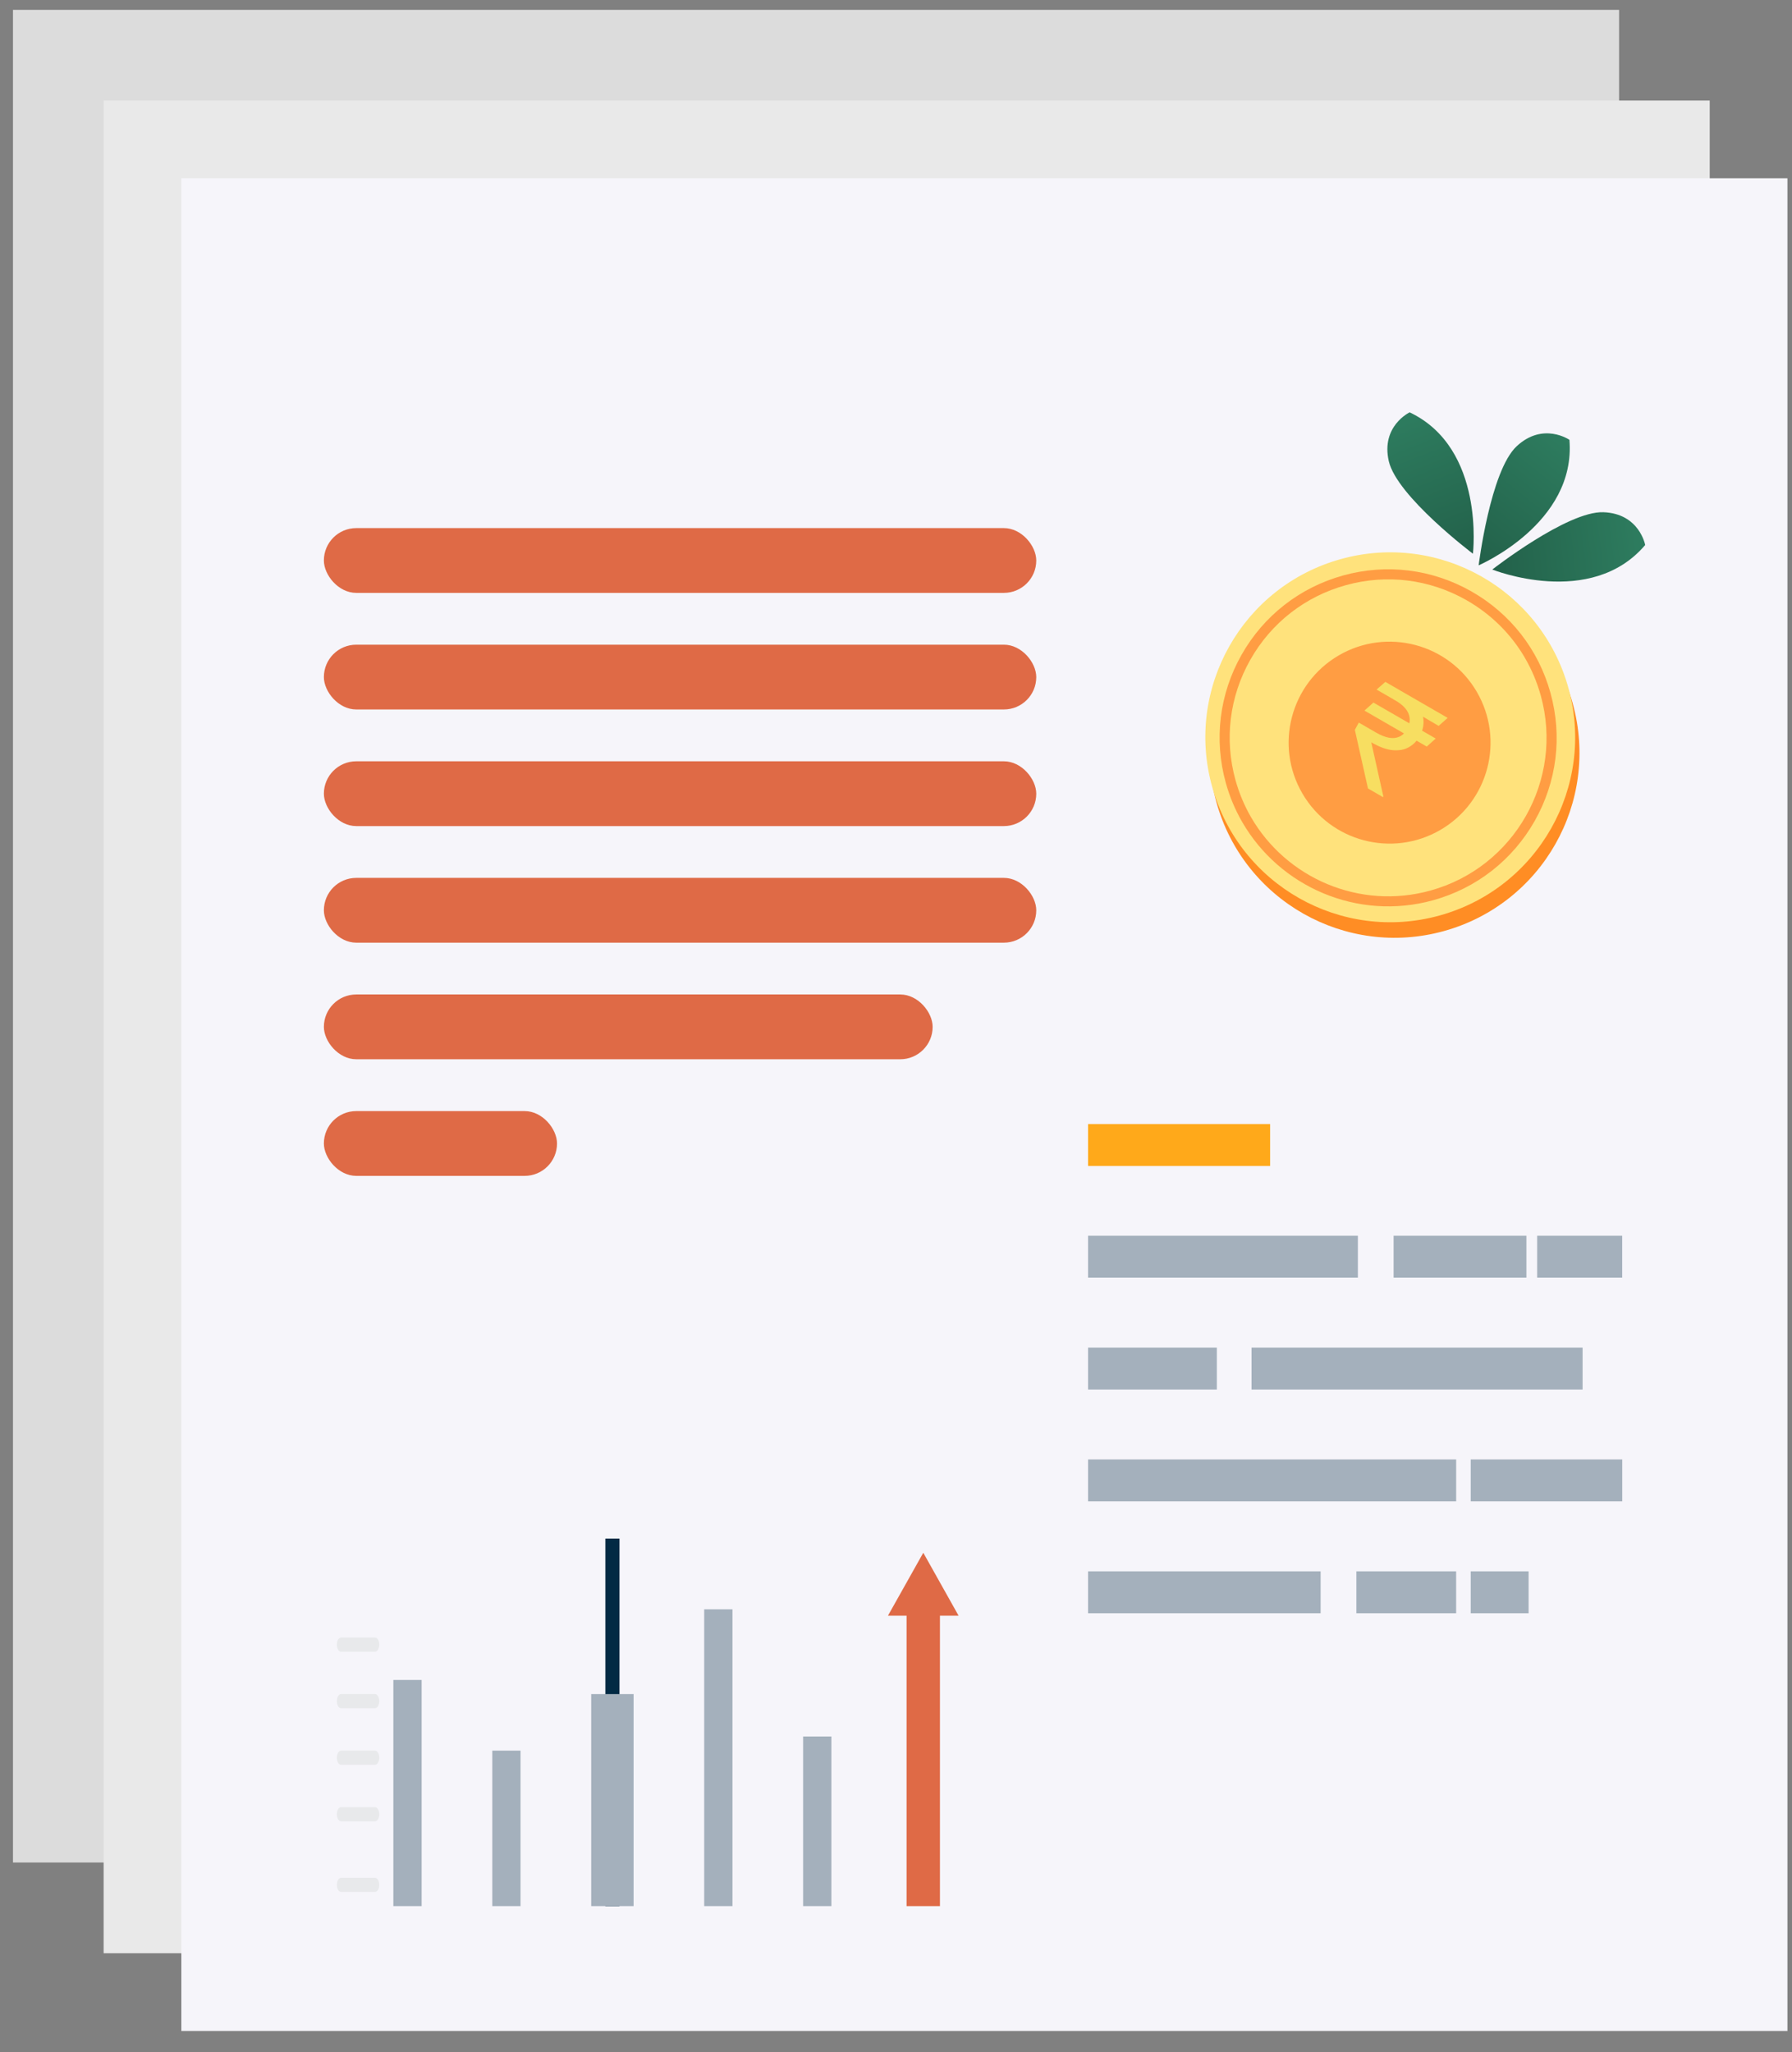 <svg width="69" height="79" viewBox="0 0 69 79" fill="none" xmlns="http://www.w3.org/2000/svg">
<rect x="0" y="0" width="69" height="79" fill="#808080" stroke="none"/>
<rect x="0.5" y="0.379" width="61.842" height="71.318" fill="#DCDCDC"/>
<rect x="3.99" y="3.871" width="61.842" height="71.318" fill="#E9E9E9"/>
<rect x="6.982" y="6.863" width="61.842" height="71.318" fill="#F6F5FA"/>
<rect x="12.471" y="42.771" width="8.977" height="2.494" rx="1.247" fill="#DF6A46"/>
<rect x="12.471" y="20.329" width="27.43" height="2.494" rx="1.247" fill="#DF6A46"/>
<rect x="12.471" y="24.817" width="27.43" height="2.494" rx="1.247" fill="#DF6A46"/>
<rect x="12.471" y="29.306" width="27.43" height="2.494" rx="1.247" fill="#DF6A46"/>
<rect x="12.471" y="33.794" width="27.43" height="2.494" rx="1.247" fill="#DF6A46"/>
<rect x="12.471" y="38.282" width="23.44" height="2.494" rx="1.247" fill="#DF6A46"/>
<path d="M23.853 59.23H23.309V73.375H23.853V59.23Z" fill="#022A44"/>
<path d="M16.235 64.67H15.146V73.375H16.235V64.67Z" fill="#A4B0BC"/>
<path d="M20.043 67.39H18.955V73.375H20.043V67.39Z" fill="#A4B0BC"/>
<path d="M24.396 65.214H22.764V73.375H24.396V65.214Z" fill="#A4B0BC"/>
<path d="M28.203 61.95H27.115V73.375H28.203V61.95Z" fill="#A4B0BC"/>
<path d="M32.012 66.846H30.924V73.375H32.012V66.846Z" fill="#A4B0BC"/>
<path d="M36.91 62.196L35.551 59.773L34.19 62.196H34.907V73.375H36.192V62.196H36.91Z" fill="#DF6A46"/>
<path d="M14.603 72.559C14.603 72.631 14.586 72.701 14.556 72.751C14.526 72.802 14.486 72.831 14.444 72.831H13.13C13.088 72.831 13.047 72.802 13.017 72.751C12.988 72.701 12.971 72.631 12.971 72.559C12.971 72.487 12.988 72.418 13.017 72.367C13.047 72.316 13.088 72.287 13.13 72.287H14.444C14.486 72.287 14.526 72.316 14.556 72.367C14.586 72.418 14.603 72.487 14.603 72.559Z" fill="#E8E9EB"/>
<path d="M14.603 67.662C14.603 67.735 14.586 67.804 14.556 67.855C14.526 67.906 14.486 67.934 14.444 67.934H13.13C13.088 67.934 13.047 67.906 13.017 67.855C12.988 67.804 12.971 67.735 12.971 67.662C12.971 67.59 12.988 67.521 13.017 67.47C13.047 67.419 13.088 67.39 13.13 67.39H14.444C14.486 67.39 14.526 67.419 14.556 67.47C14.586 67.521 14.603 67.59 14.603 67.662Z" fill="#E8E9EB"/>
<path d="M14.603 69.839C14.603 69.911 14.586 69.98 14.556 70.031C14.526 70.082 14.486 70.111 14.444 70.111H13.13C13.088 70.111 13.047 70.082 13.017 70.031C12.988 69.98 12.971 69.911 12.971 69.839C12.971 69.767 12.988 69.698 13.017 69.647C13.047 69.596 13.088 69.567 13.13 69.567H14.444C14.486 69.567 14.526 69.596 14.556 69.647C14.586 69.698 14.603 69.767 14.603 69.839Z" fill="#E8E9EB"/>
<path d="M14.603 65.486C14.603 65.558 14.586 65.627 14.556 65.678C14.526 65.73 14.486 65.758 14.444 65.758H13.13C13.088 65.758 13.047 65.73 13.017 65.678C12.988 65.627 12.971 65.558 12.971 65.486C12.971 65.414 12.988 65.345 13.017 65.294C13.047 65.243 13.088 65.214 13.13 65.214H14.444C14.486 65.214 14.526 65.243 14.556 65.294C14.586 65.345 14.603 65.414 14.603 65.486Z" fill="#E8E9EB"/>
<path d="M14.603 63.31C14.603 63.382 14.586 63.452 14.556 63.502C14.526 63.553 14.486 63.582 14.444 63.582H13.13C13.088 63.582 13.047 63.553 13.017 63.502C12.988 63.452 12.971 63.382 12.971 63.31C12.971 63.238 12.988 63.169 13.017 63.118C13.047 63.067 13.088 63.038 13.13 63.038H14.444C14.486 63.038 14.526 63.067 14.556 63.118C14.586 63.169 14.603 63.238 14.603 63.31Z" fill="#E8E9EB"/>
<path d="M48.905 43.27H41.895V44.884H48.905V43.27Z" fill="#FFA91A"/>
<path d="M52.284 47.569H41.895V49.183H52.284V47.569Z" fill="#A4B0BC"/>
<path d="M58.774 47.569H53.66V49.183H58.774V47.569Z" fill="#A4B0BC"/>
<path d="M62.462 47.569H59.188V49.183H62.462V47.569Z" fill="#A4B0BC"/>
<path d="M46.854 51.875H41.895V53.489H46.854V51.875Z" fill="#A4B0BC"/>
<path d="M60.937 51.875H48.19V53.489H60.937V51.875Z" fill="#A4B0BC"/>
<path d="M62.464 56.182H56.629V57.796H62.464V56.182Z" fill="#A4B0BC"/>
<path d="M56.069 56.182H41.895V57.796H56.069V56.182Z" fill="#A4B0BC"/>
<path d="M50.85 60.489H41.895V62.102H50.85V60.489Z" fill="#A4B0BC"/>
<path d="M56.068 60.489H52.227V62.102H56.068V60.489Z" fill="#A4B0BC"/>
<path d="M58.858 60.489H56.629V62.102H58.858V60.489Z" fill="#A4B0BC"/>
<path d="M60.557 27.081C59.508 23.292 55.585 21.071 51.797 22.119C48.008 23.169 45.787 27.089 46.837 30.879C47.887 34.668 51.809 36.889 55.597 35.841C59.386 34.791 61.607 30.87 60.557 27.081Z" fill="#FF8D24"/>
<path d="M60.391 26.483C59.341 22.694 55.419 20.472 51.631 21.521C47.842 22.57 45.621 26.492 46.671 30.28C47.721 34.07 51.643 36.291 55.431 35.242C59.22 34.193 61.441 30.271 60.391 26.483Z" fill="#FFE27C"/>
<path d="M56.863 26.631C55.782 24.776 53.401 24.149 51.547 25.23C49.693 26.311 49.066 28.692 50.148 30.546C51.229 32.4 53.609 33.027 55.464 31.946C57.318 30.865 57.944 28.485 56.863 26.631Z" fill="#FF9D43"/>
<path d="M55.282 28.43L54.936 28.739L52.537 27.354L52.883 27.045L55.282 28.43ZM52.673 30.351L52.168 28.096L52.32 27.816L52.994 28.205C53.169 28.306 53.331 28.37 53.48 28.398C53.629 28.424 53.762 28.412 53.879 28.36C53.996 28.308 54.094 28.215 54.172 28.079C54.288 27.878 54.311 27.682 54.241 27.489C54.172 27.296 53.996 27.118 53.715 26.955L53.004 26.545L53.343 26.249L53.928 26.587C54.229 26.761 54.45 26.948 54.591 27.148C54.734 27.348 54.808 27.551 54.812 27.758C54.818 27.964 54.765 28.164 54.654 28.357C54.553 28.531 54.417 28.666 54.246 28.763C54.077 28.86 53.872 28.898 53.632 28.878C53.393 28.858 53.119 28.759 52.811 28.581L52.8 28.575L53.265 30.658L53.25 30.685L52.673 30.351ZM55.742 27.635L55.395 27.943L53.515 26.84L53.853 26.544L55.742 27.635Z" fill="#F7DE61"/>
<path d="M47.831 31.645C47.563 31.18 47.348 30.674 47.198 30.133C46.736 28.464 46.951 26.714 47.805 25.207C48.659 23.699 50.049 22.615 51.718 22.152C53.387 21.69 55.138 21.907 56.645 22.76C58.154 23.614 59.238 25.004 59.7 26.673C60.163 28.343 59.947 30.092 59.094 31.6C58.239 33.108 56.85 34.193 55.181 34.655C52.275 35.459 49.275 34.143 47.832 31.646L47.831 31.645ZM58.728 25.344C58.191 24.414 57.414 23.641 56.455 23.097C55.037 22.294 53.391 22.091 51.822 22.526C50.252 22.96 48.945 23.98 48.143 25.397C47.34 26.815 47.137 28.461 47.572 30.031C47.714 30.54 47.915 31.016 48.167 31.452C49.523 33.802 52.345 35.039 55.078 34.282C58.319 33.386 60.225 30.018 59.327 26.777C59.186 26.269 58.984 25.789 58.728 25.345L58.728 25.344Z" fill="#FF9D43"/>
<path fill-rule="evenodd" clip-rule="evenodd" d="M54.278 15.873C57.201 17.257 56.714 21.315 56.714 21.315C56.714 21.315 53.786 19.108 53.475 17.754C53.164 16.401 54.278 15.873 54.278 15.873Z" fill="url(#paint0_linear_201_18380)"/>
<path fill-rule="evenodd" clip-rule="evenodd" d="M63.347 20.98C61.254 23.445 57.46 21.924 57.46 21.924C57.46 21.924 60.35 19.668 61.737 19.718C63.125 19.768 63.347 20.98 63.347 20.98Z" fill="url(#paint1_linear_201_18380)"/>
<path fill-rule="evenodd" clip-rule="evenodd" d="M60.43 16.931C60.693 20.155 56.935 21.762 56.935 21.762C56.935 21.762 57.383 18.122 58.4 17.177C59.416 16.231 60.43 16.931 60.43 16.931Z" fill="url(#paint2_linear_201_18380)"/>
<defs>
<linearGradient id="paint0_linear_201_18380" x1="54.486" y1="23.572" x2="47.105" y2="5.054" gradientUnits="userSpaceOnUse">
<stop stop-color="#205B45"/>
<stop offset="1" stop-color="#46B78D"/>
</linearGradient>
<linearGradient id="paint1_linear_201_18380" x1="55.856" y1="19.188" x2="75.651" y2="16.85" gradientUnits="userSpaceOnUse">
<stop stop-color="#205B45"/>
<stop offset="1" stop-color="#46B78D"/>
</linearGradient>
<linearGradient id="paint2_linear_201_18380" x1="53.867" y1="20.96" x2="66.211" y2="5.312" gradientUnits="userSpaceOnUse">
<stop stop-color="#205B45"/>
<stop offset="1" stop-color="#46B78D"/>
</linearGradient>
</defs>
</svg>
